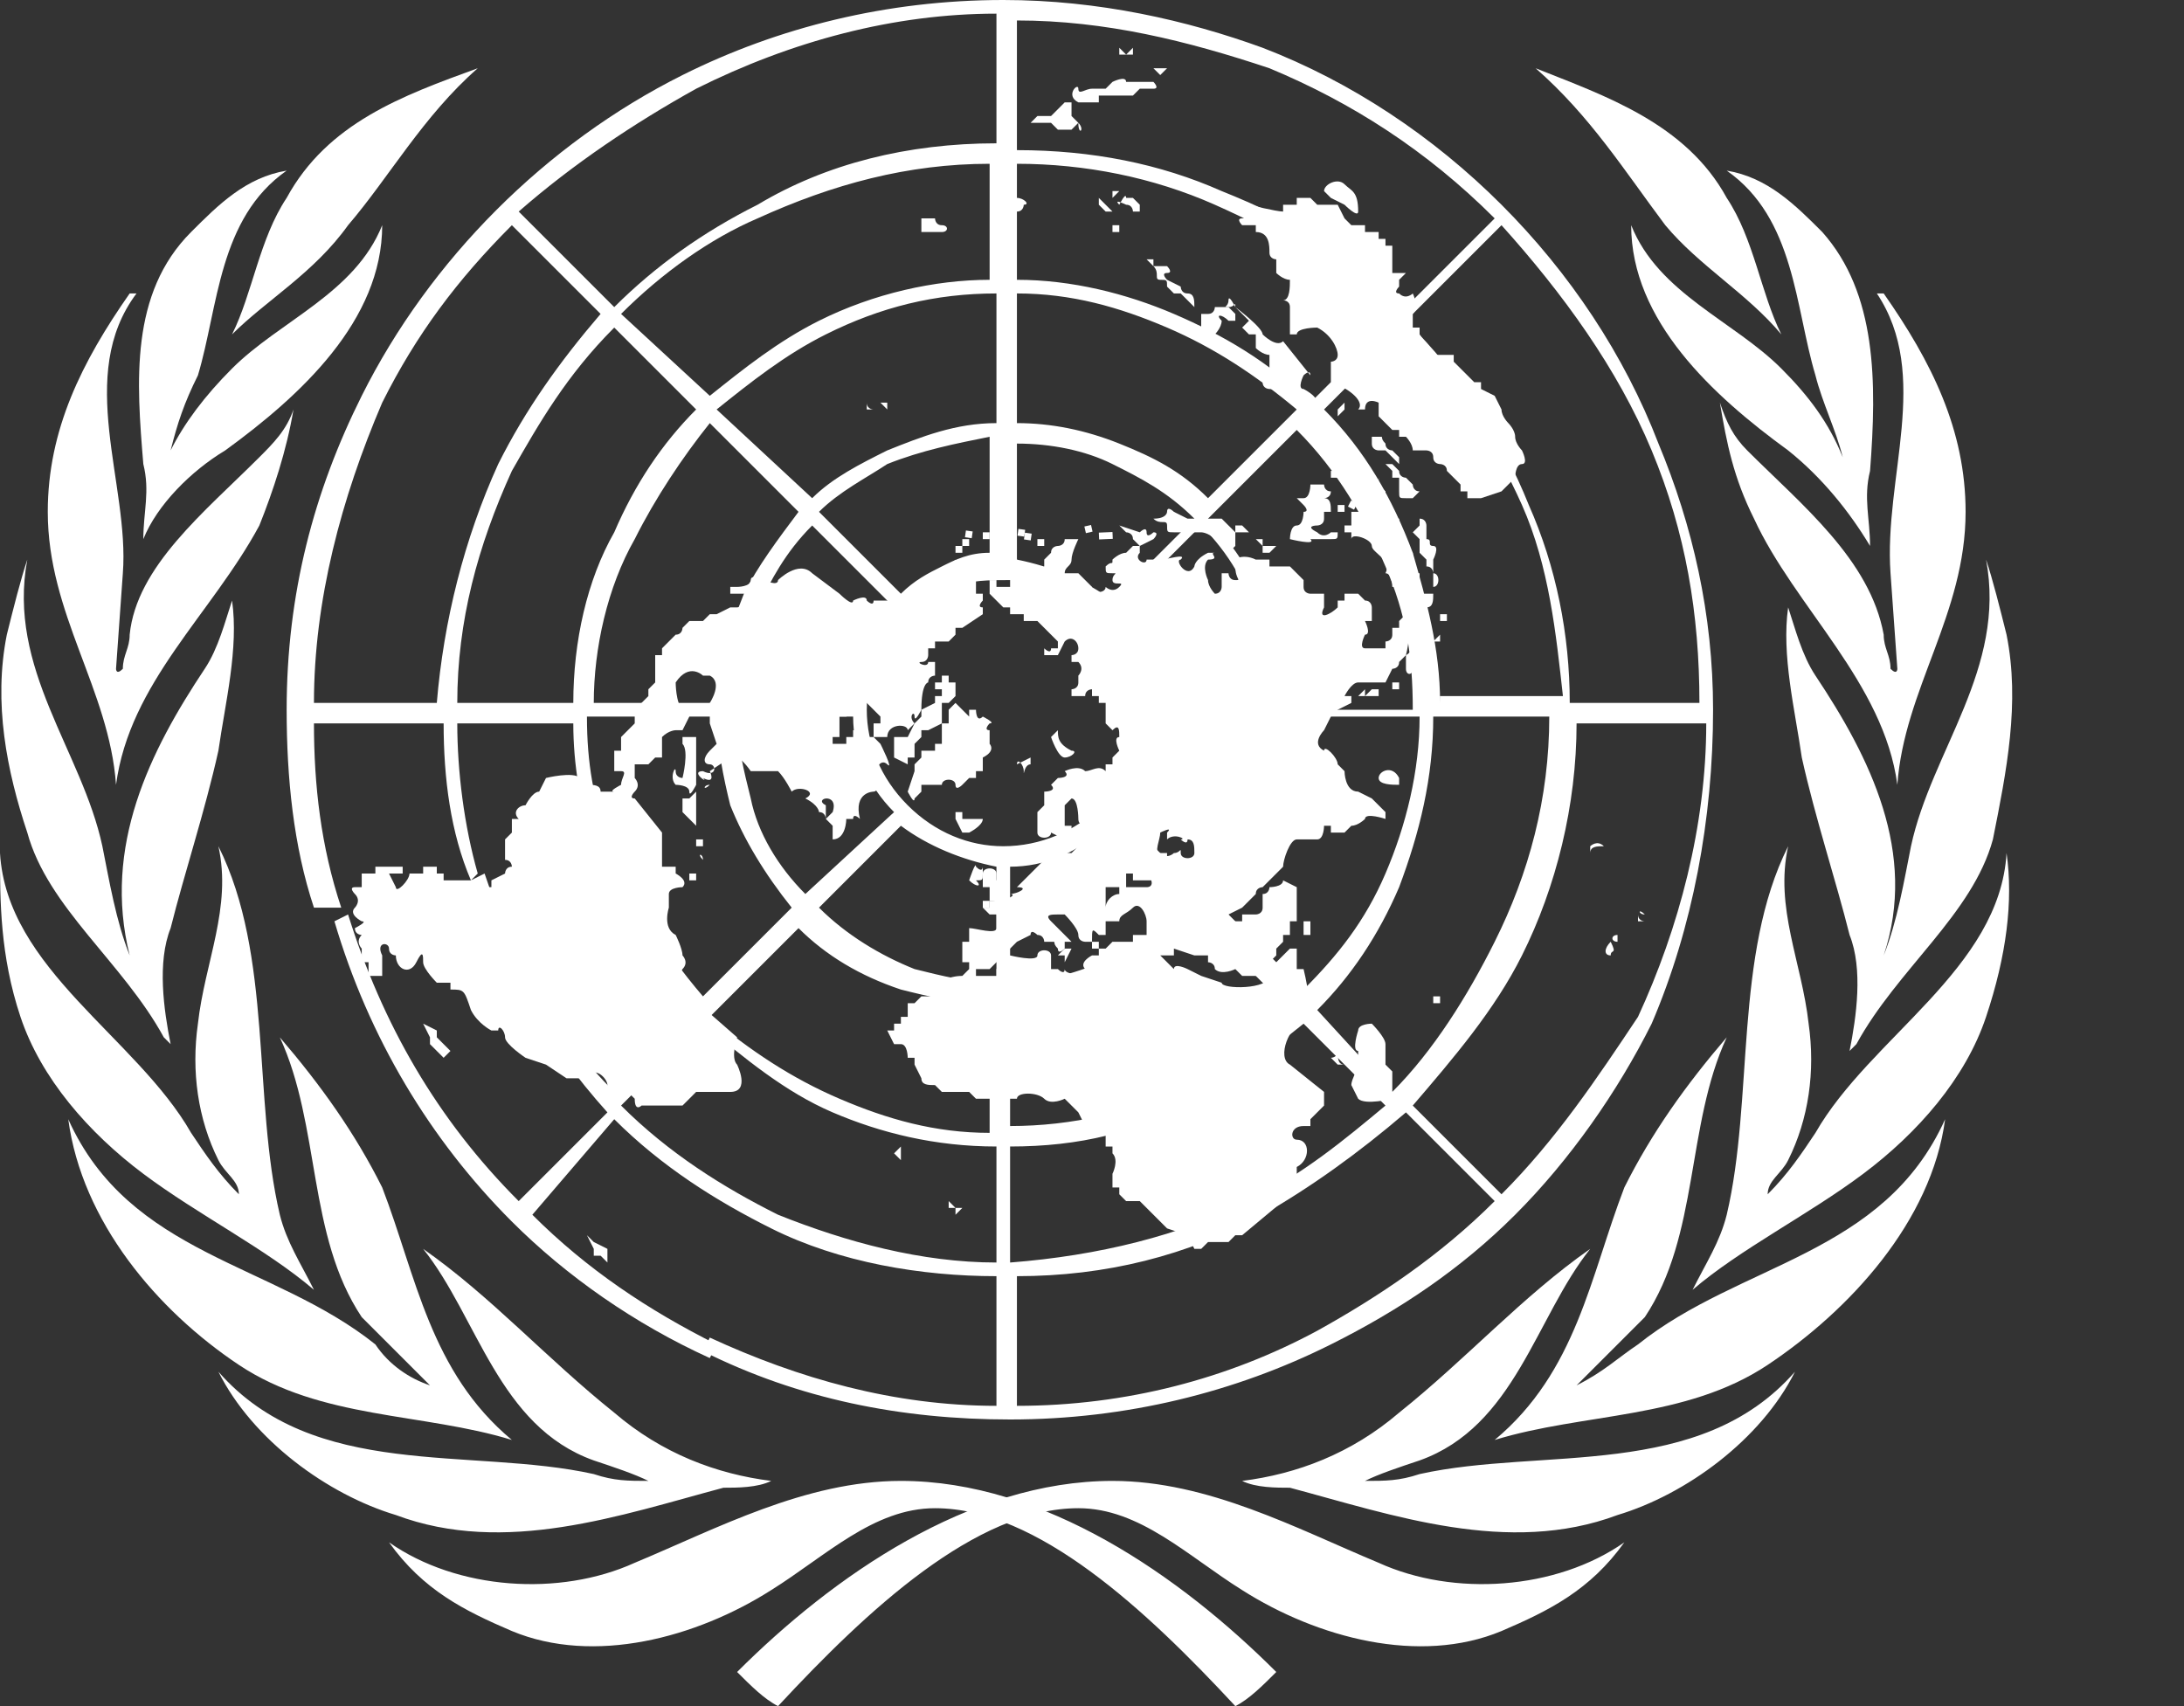 <svg version="1.1" xmlns="http://www.w3.org/2000/svg" xmlns:xlink="http://www.w3.org/1999/xlink" x="0px" y="0px"
	 viewBox="0 0 32 25" style="enable-background:new 0 0 32 25;" xml:space="preserve">
<rect x="0" y="0" width="32" height="25" fill="#333333" stroke="none"/>
<g>
	<path fill="#FFFFFF" d="M7,1C6.2,1.7,5.7,2.6,5.1,3.3C4.6,4,3.9,4.4,3.4,4.9c0.3-0.6,0.4-1.4,0.8-2C4.8,1.8,5.9,1.4,7,1 M2.8,3.4
		c0.4-0.4,0.8-0.8,1.4-0.9c-1,0.7-1,2-1.3,3C2.7,5.9,2.6,6.2,2.5,6.6l0,0C2.7,6.2,3,5.8,3.4,5.4c0.7-0.7,1.8-1.1,2.2-2.1
		c0,1.4-1.2,2.5-2.3,3.3C2.8,6.9,2.3,7.4,2.1,7.9c0-0.4,0.1-0.7,0-1.1C2,5.6,1.9,4.3,2.8,3.4 M0.7,7.5c0-1.2,0.5-2.2,1.2-3.2
		c0,0,0,0,0.1,0C1.1,5.5,1.9,7.1,1.8,8.4L1.7,9.8c0,0,0,0.1,0.1,0c0-0.2,0.1-0.3,0.1-0.5C2,8.3,3,7.5,3.8,6.7C4,6.5,4.2,6.3,4.3,6
		C4.2,6.6,4,7.2,3.8,7.7C3.1,9,1.9,10,1.7,11.5C1.6,10.1,0.7,9,0.7,7.5 M0.1,9.3c0.1-0.4,0.2-0.8,0.3-1.1c-0.3,1.6,0.8,2.8,1.1,4.2
		c0.1,0.5,0.2,1.1,0.4,1.6c0,0,0,0,0,0C1.5,12.4,2.2,11,3,9.8c0.2-0.3,0.3-0.7,0.4-1c0.1,0.7-0.1,1.5-0.2,2.2
		c-0.2,0.9-0.5,1.8-0.7,2.6c-0.2,0.5-0.1,1.2,0,1.7l-0.1-0.1c-0.6-1.1-1.7-1.9-2-3C0.1,11.3-0.1,10.3,0.1,9.3 M0,12.5
		c0.1,1.7,2,2.7,2.8,4.1c0.2,0.3,0.4,0.6,0.7,0.9c0-0.2-0.2-0.3-0.3-0.5c-0.3-0.6-0.4-1.3-0.3-2c0.1-0.9,0.5-1.7,0.3-2.6
		c0.8,1.6,0.5,3.7,0.9,5.4c0.1,0.4,0.3,0.7,0.5,1.1c-0.7-0.6-1.7-1.1-2.5-1.7c-0.8-0.6-1.5-1.4-1.8-2.3C0,14,0,13.2,0,12.5 M1,16.4
		c0.9,2,3,2.1,4.5,3.3C5.7,20,6,20.2,6.3,20.3l0,0c-0.3-0.3-0.7-0.7-1-1c-0.8-1.2-0.6-2.8-1.2-4.1c0.6,0.7,1.1,1.4,1.5,2.2
		c0.5,1.3,0.7,2.7,1.9,3.7c-1.3-0.4-2.8-0.3-4-1.1C2.3,19.2,1.2,17.9,1,16.4 M3.2,20.1c1.4,1.6,3.7,1.1,5.5,1.5
		c0.3,0.1,0.5,0.1,0.8,0.1c-0.2-0.1-0.5-0.2-0.8-0.3c-1.4-0.5-1.7-2.1-2.5-3.1c1,0.7,1.8,1.6,2.8,2.4c0.7,0.6,1.5,0.9,2.3,1
		c-0.2,0.1-0.5,0.1-0.7,0.1c-1.5,0.4-3.2,1-4.8,0.4C4.8,21.9,3.7,21.1,3.2,20.1 M18.7,24.5c-0.2,0.2-0.4,0.4-0.6,0.5
		c-1.3-1.4-2.9-2.9-4.4-2.9c-0.9,0-1.6,0.7-2.4,1.2c-1.1,0.7-2.6,1.1-3.8,0.6c-0.7-0.3-1.3-0.6-1.8-1.3c1,0.7,2.5,0.8,3.6,0.3
		c1.2-0.5,2.5-1.2,3.9-1.2C15.3,21.7,17.3,23.1,18.7,24.5"/>
	<path fill="#FFFFFF" d="M22.5,1c0.8,0.7,1.3,1.5,1.9,2.3c0.5,0.6,1.2,1,1.7,1.6c-0.3-0.6-0.4-1.4-0.8-2C24.7,1.8,23.5,1.4,22.5,1
		 M26.7,3.4c-0.4-0.4-0.8-0.8-1.4-0.9c1,0.7,1,2,1.3,3c0.1,0.4,0.3,0.8,0.4,1.2l0,0c-0.2-0.5-0.5-0.9-0.9-1.3
		c-0.7-0.7-1.8-1.1-2.2-2.1c0,1.4,1.2,2.5,2.3,3.3c0.5,0.4,0.9,0.9,1.2,1.4c0-0.4-0.1-0.7,0-1.1C27.5,5.6,27.5,4.3,26.7,3.4
		 M28.8,7.5c0-1.2-0.5-2.2-1.2-3.2c0,0,0,0-0.1,0c0.8,1.2,0.1,2.7,0.2,4.1l0.1,1.4c0,0,0,0.1-0.1,0c0-0.2-0.1-0.3-0.1-0.5
		c-0.2-1.1-1.2-1.9-2-2.7c-0.2-0.2-0.3-0.4-0.4-0.7c0.1,0.6,0.2,1.1,0.5,1.7c0.6,1.3,1.9,2.4,2.1,3.9C27.9,10.1,28.8,9,28.8,7.5
		 M29.4,9.3c-0.1-0.4-0.2-0.8-0.3-1.1c0.3,1.6-0.8,2.8-1.1,4.2c-0.1,0.5-0.2,1.1-0.4,1.6c0,0,0,0,0,0c0.5-1.5-0.2-2.9-1-4.1
		c-0.2-0.3-0.3-0.7-0.4-1c-0.1,0.7,0.1,1.5,0.2,2.2c0.2,0.9,0.5,1.8,0.7,2.6c0.2,0.5,0.1,1.2,0,1.7l0.1-0.1c0.6-1.1,1.7-1.9,2-3
		C29.4,11.3,29.6,10.3,29.4,9.3 M29.4,12.5c-0.1,1.7-2,2.7-2.8,4.1c-0.2,0.3-0.4,0.6-0.7,0.9c0-0.2,0.2-0.3,0.3-0.5
		c0.3-0.6,0.4-1.3,0.3-2c-0.1-0.9-0.5-1.7-0.3-2.6c-0.8,1.6-0.5,3.7-0.9,5.4c-0.1,0.4-0.3,0.7-0.5,1.1c0.7-0.6,1.7-1.1,2.5-1.7
		c0.8-0.6,1.5-1.4,1.8-2.3C29.4,14,29.5,13.2,29.4,12.5 M28.5,16.4c-0.9,2-3,2.1-4.5,3.3c-0.3,0.2-0.5,0.4-0.9,0.6l0,0
		c0.3-0.3,0.7-0.7,1-1c0.8-1.2,0.6-2.8,1.2-4.1c-0.6,0.7-1.1,1.4-1.5,2.2c-0.5,1.3-0.7,2.7-1.9,3.7c1.3-0.4,2.8-0.3,4-1.1
		C27.1,19.2,28.3,17.9,28.5,16.4 M26.3,20.1c-1.4,1.6-3.7,1.1-5.5,1.5c-0.3,0.1-0.5,0.1-0.8,0.1c0.2-0.1,0.5-0.2,0.8-0.3
		c1.4-0.5,1.7-2.1,2.5-3.1c-1,0.7-1.8,1.6-2.8,2.4c-0.7,0.6-1.5,0.9-2.3,1c0.2,0.1,0.5,0.1,0.7,0.1c1.5,0.4,3.2,1,4.8,0.4
		C24.7,21.9,25.8,21.1,26.3,20.1 M10.8,24.5c0.2,0.2,0.4,0.4,0.6,0.5c1.3-1.4,2.9-2.9,4.4-2.9c0.9,0,1.6,0.7,2.4,1.2
		c1.1,0.7,2.6,1.1,3.8,0.6c0.7-0.3,1.3-0.6,1.8-1.3c-1,0.7-2.5,0.8-3.6,0.3c-1.2-0.5-2.5-1.2-3.9-1.2C14.2,21.7,12.2,23.1,10.8,24.5
		"/>
	<path fill="#FFFFFF" d="M25.1,10.4c0-1.4-0.3-2.7-0.8-3.9c-0.5-1.3-1.3-2.5-2.3-3.5c-1-1-2.2-1.8-3.5-2.3l0,0C17.4,0.3,16.1,0,14.7,0
		c-1.7,0-3.3,0.4-4.7,1.1c-2,1-3.7,2.7-4.7,4.7c-0.7,1.4-1.1,2.9-1.1,4.6c0,1,0.1,2,0.4,2.9L5,13.3c-0.3-0.9-0.4-1.8-0.4-2.7h1.9
		c0,0.8,0.1,1.6,0.4,2.3L7,12.8c-0.2-0.7-0.3-1.5-0.3-2.2h1.7c0,0.6,0.1,1.2,0.3,1.8l0.2-0.1c-0.2-0.6-0.3-1.1-0.3-1.8h1.9
		c0,0.4,0.1,0.9,0.2,1.3c0.2,0.5,0.5,1,0.9,1.5l-1.3,1.3c-0.6-0.7-1.1-1.5-1.4-2.3l-0.2,0.1c0.3,0.9,0.8,1.7,1.5,2.5L9,16
		c-0.9-0.9-1.5-2-1.9-3.2l-0.2,0.1c0.4,1.2,1.1,2.4,2,3.4l-1.3,1.3c-1.2-1.2-2-2.6-2.5-4.2l-0.2,0.1c0.5,1.7,1.4,3.2,2.6,4.4
		c0.8,0.8,1.8,1.5,2.9,2l0.1-0.2c-1-0.5-1.9-1.1-2.7-1.9L9,16.4c0.7,0.7,1.5,1.2,2.3,1.6l0.1-0.2c-0.8-0.4-1.6-0.9-2.3-1.6l1.2-1.2
		c0.6,0.5,1.2,1,1.9,1.3l0.1-0.2c-0.7-0.3-1.3-0.7-1.9-1.2l1.3-1.3c0.4,0.4,0.9,0.7,1.5,0.9c0.4,0.1,0.8,0.2,1.3,0.2v1.9
		c-0.8,0-1.5-0.2-2.2-0.5l-0.1,0.2c0.7,0.3,1.5,0.5,2.4,0.5v1.7c-1.1,0-2.2-0.3-3.2-0.7L11.3,18c1,0.5,2.2,0.7,3.3,0.7v1.9
		c-1.5,0-2.9-0.4-4.2-1l-0.1,0.2c1.4,0.7,2.9,1,4.5,1c1.7,0,3.3-0.4,4.7-1.1c1-0.5,1.9-1.1,2.7-1.9c0.8-0.8,1.5-1.8,2-2.8l0,0
		C24.8,13.6,25.1,12,25.1,10.4z M24.2,6.6c0.5,1.2,0.7,2.4,0.7,3.7H23c0-1-0.2-2-0.6-2.9c-0.4-1-1-1.9-1.8-2.7L22,3.3
		C22.9,4.3,23.7,5.4,24.2,6.6z M18.3,17.6c-1,0.5-2.2,0.8-3.5,0.9v-1.7c1,0,1.9-0.2,2.7-0.7c0.6-0.3,1.1-0.7,1.6-1.1l1.2,1.2
		C19.7,16.7,19.1,17.2,18.3,17.6L18.3,17.6z M18.9,10.3c0-0.5-0.1-0.9-0.3-1.3c-0.2-0.5-0.5-1-0.9-1.4l1.3-1.3c0.6,0.6,1,1.3,1.3,2
		c0.3,0.7,0.4,1.3,0.4,2.1H18.9z M20.8,10.5c0,0.8-0.2,1.6-0.5,2.3c-0.3,0.7-0.7,1.2-1.2,1.7l-1.3-1.3c0.4-0.4,0.7-0.8,0.8-1.3
		c0.2-0.5,0.3-0.9,0.3-1.4H20.8z M18.4,9.1c0.1,0.4,0.2,0.8,0.2,1.2H17c0-0.5-0.2-1-0.6-1.4l1.2-1.2C18,8.1,18.3,8.6,18.4,9.1z
		 M18.7,10.5c0,0.5-0.1,0.9-0.3,1.3c-0.2,0.5-0.5,0.9-0.8,1.3l-1.2-1.2c0.3-0.4,0.5-0.9,0.6-1.4H18.7z M17.4,13.3
		c-0.3,0.3-0.6,0.5-1,0.7c-0.5,0.2-1,0.4-1.6,0.4v-1.7c0.5,0,1-0.2,1.4-0.6L17.4,13.3z M16.6,14.2L16.6,14.2c0.4-0.2,0.7-0.4,1-0.7
		l1.3,1.3c-0.4,0.4-0.9,0.8-1.5,1.1c-0.8,0.4-1.7,0.6-2.6,0.6v-1.9C15.5,14.6,16,14.5,16.6,14.2z M19.3,14.8
		c0.5-0.5,0.9-1.1,1.2-1.8c0.3-0.8,0.5-1.6,0.5-2.5h1.7c0,1.2-0.3,2.3-0.8,3.3c-0.4,0.8-0.9,1.6-1.5,2.2L19.3,14.8z M21.1,10.3
		c0-0.8-0.2-1.5-0.4-2.2c-0.3-0.8-0.7-1.5-1.3-2.1l1.2-1.2c0.7,0.8,1.3,1.7,1.7,2.6c0.4,0.9,0.5,1.9,0.6,2.8H21.1z M14.9,2.4
		c1,0,2,0.2,2.9,0.6l0.1-0.2c-0.9-0.4-1.9-0.6-3-0.6V0.3c1.3,0,2.5,0.3,3.7,0.7l0,0c1.2,0.5,2.3,1.2,3.3,2.2l-1.3,1.3
		c-0.8-0.8-1.7-1.3-2.7-1.7L17.8,3c0.9,0.4,1.8,0.9,2.6,1.7l-1.2,1.2c-0.6-0.6-1.3-1-2-1.3c-0.7-0.3-1.5-0.5-2.3-0.5V2.4z M14.9,4.3
		c0.8,0,1.5,0.2,2.2,0.5l0,0c0.7,0.3,1.3,0.7,1.9,1.2l-1.3,1.3c-0.4-0.4-0.8-0.6-1.3-0.8c-0.5-0.2-1-0.3-1.5-0.3V4.3z M14.9,6.5
		c0.5,0,1,0.1,1.4,0.3l0,0c0.4,0.2,0.8,0.4,1.2,0.8l-1.2,1.2c-0.4-0.3-0.9-0.5-1.4-0.6V6.5z M10.2,1.3c1.4-0.7,2.9-1.1,4.4-1.1v1.9
		c-1.3,0-2.5,0.3-3.5,0.9C10.3,3.4,9.6,3.9,9,4.5L7.6,3.1C8.4,2.4,9.3,1.8,10.2,1.3z M12,7.5c0.3-0.3,0.7-0.5,1-0.7
		c0.5-0.2,1-0.3,1.5-0.4v1.7c-0.3,0-0.5,0.1-0.7,0.2c-0.2,0.1-0.4,0.2-0.6,0.4L12,7.5z M13.1,8.9c-0.3,0.4-0.5,0.8-0.6,1.4h-1.7
		c0-0.5,0.1-1,0.3-1.4c0.2-0.4,0.4-0.8,0.8-1.2L13.1,8.9z M13,6.6c-0.4,0.2-0.8,0.4-1.1,0.7L10.5,6c0.5-0.4,1-0.8,1.6-1.1
		c0.8-0.4,1.6-0.6,2.5-0.6v1.9C14,6.2,13.5,6.4,13,6.6z M12,4.7c-0.6,0.3-1.1,0.7-1.6,1.1L9.1,4.6c0.6-0.6,1.3-1.1,2-1.4l0,0
		c1.1-0.5,2.2-0.8,3.4-0.8v1.7C13.7,4.1,12.8,4.3,12,4.7z M6.4,10.3H4.6c0-1.5,0.4-3,1-4.4l0,0c0.5-1,1.1-1.8,1.9-2.6l1.3,1.3
		C8.2,5.3,7.7,6,7.3,6.8C6.8,7.9,6.5,9.1,6.4,10.3z M8.4,10.3H6.7C6.7,9.1,7,8,7.5,6.9C7.9,6.2,8.3,5.5,9,4.8L10.2,6
		C9.7,6.5,9.3,7.1,9,7.8l0,0C8.6,8.5,8.4,9.4,8.4,10.3z M10.5,10.3H8.7c0-0.8,0.2-1.7,0.6-2.4l-0.1,0l0.1,0c0.3-0.6,0.7-1.2,1.1-1.7
		l1.3,1.3c-0.3,0.4-0.6,0.8-0.8,1.2C10.7,9.2,10.5,9.8,10.5,10.3z M11.8,13.1c-0.4-0.4-0.7-0.9-0.8-1.4c-0.1-0.4-0.2-0.8-0.2-1.2
		h1.7c0,0.5,0.2,1,0.6,1.4L11.8,13.1z M14.6,14.4c-0.4,0-0.8-0.1-1.2-0.2c-0.5-0.2-1-0.5-1.4-0.9l1.2-1.2c0.4,0.3,0.9,0.5,1.4,0.6
		V14.4z M14.7,12.4c-0.5,0-1-0.2-1.4-0.6c-0.4-0.4-0.6-0.9-0.6-1.4c0-0.5,0.2-1,0.6-1.4c0.2-0.2,0.4-0.3,0.7-0.4
		c0.2-0.1,0.5-0.1,0.8-0.1c0.5,0,1,0.2,1.4,0.6c0.4,0.4,0.6,0.9,0.6,1.4C16.7,11.5,15.8,12.4,14.7,12.4z M19.3,19.5
		c-1.3,0.7-2.8,1.1-4.4,1.1v-1.9c1.3,0,2.5-0.3,3.6-0.9c0.7-0.4,1.4-0.9,2.1-1.5l1.3,1.3C21.1,18.4,20.2,19,19.3,19.5z M22,17.5
		l-1.3-1.3c0.6-0.7,1.2-1.4,1.6-2.2c0.5-1,0.8-2.2,0.8-3.4h1.9c0,1.5-0.4,3-1,4.3C23.4,15.8,22.8,16.7,22,17.5z"/>
	<polygon fill="#FFFFFF" points="15.3,8 15.3,8.1 15.3,8.1 15.3,8 	"/>
	<rect x="15.2" y="7.9" fill="#FFFFFF" width="0.1" height="0.1"/>
	<rect x="15" y="7.8" transform="matrix(0.143 -0.99 0.99 0.143 5.136 21.639)" fill="#FFFFFF" width="0.1" height="0.1"/>
	<rect x="14.9" y="7.8" transform="matrix(0.134 -0.991 0.991 0.134 5.182 21.57)" fill="#FFFFFF" width="0.1" height="0.1"/>
	<rect x="14.4" y="7.8" fill="#FFFFFF" width="0.1" height="0.1"/>
	<rect x="14.2" y="7.8" transform="matrix(0.143 -0.99 0.99 0.143 4.386 20.815)" fill="#FFFFFF" width="0.1" height="0.1"/>
	<polygon fill="#FFFFFF" points="14.1,8 14.2,8 14.2,7.9 14.1,7.9 	"/>
	<polygon fill="#FFFFFF" points="14,8 14,8.1 14.1,8.1 14.1,8 	"/>
	<polygon fill="#FFFFFF" points="5.7,14.5 5.7,14.6 5.8,14.6 5.8,14.8 5.8,14.8 5.8,14.6 5.7,14.6 5.7,14.5 	"/>
	<polygon fill="#FFFFFF" points="6.3,15.2 6.3,15.3 6.4,15.4 6.5,15.5 6.6,15.4 6.5,15.3 6.4,15.2 6.4,15.1 6.2,15 	"/>
	<polygon fill="#FFFFFF" points="8.7,18.3 8.7,18.4 8.8,18.4 8.9,18.5 8.9,18.4 8.9,18.3 8.7,18.2 8.6,18.1 	"/>
	<g>
		<path fill="#FFFFFF" d="M14.4,8.7h-0.1l0-0.2l0.1,0V8.3H14l0-0.1l0.1,0l-0.1,0l-0.1,0.1l0,0.1l-0.1,0v0.1h-0.1v0.1l-0.3,0.2l-0.6,0
			c0,0.1-0.1,0-0.1,0c0-0.1-0.2,0-0.2,0c0,0.1-0.2-0.1-0.2-0.1l-0.4-0.3c-0.2-0.2-0.5,0.1-0.5,0.1c0,0.1-0.2,0-0.2,0s-0.2-0.1-0.2,0
			c0,0.1-0.2,0.1-0.2,0.1l0,0l-0.1,0l0,0.1l-0.1,0l0.3,0c0.1,0,0,0.2-0.1,0.2l-0.1,0L10.5,9h-0.1l-0.1,0.1l-0.2,0
			c0,0-0.1,0.1-0.1,0.1c0,0,0,0.1-0.1,0.1c0,0-0.1,0.1-0.1,0.1c0,0-0.1,0.1-0.1,0.1l0,0.1l-0.1,0V10l-0.1,0.1v0.1l-0.2,0.2l0,0.2
			l-0.2,0.2l0,0.2l-0.1,0l0,0.1l0,0.2l0.1,0c0.1,0,0,0.1,0,0.2c0,0-0.2,0.1-0.1,0.1c0.1,0-0.2,0-0.2,0c0-0.1-0.1-0.1-0.2-0.1
			c0,0-0.1-0.1-0.1-0.1c-0.1-0.1-0.5,0-0.5,0l-0.1,0.2c-0.1,0-0.2,0.2-0.2,0.2c-0.1,0-0.2,0.1-0.1,0.2c0,0-0.1,0-0.1,0v0.2l-0.1,0.1
			l0,0.3c0.1,0,0.1,0.1,0.1,0.1c-0.1,0-0.1,0.1-0.1,0.1l-0.2,0.1l0,0.1l-0.3,0L7.1,13L7,12.9H6.5l0-0.1l-0.1,0l0-0.1l-0.2,0l0,0.1
			l-0.2,0c0,0.1-0.2,0.3-0.2,0.2c0,0-0.1-0.2-0.1-0.2c0.1,0,0.2,0,0.2,0v-0.1l-0.4,0l0,0.1l-0.2,0V13l-0.1,0c-0.1,0,0,0.1,0,0.1
			c0.1,0.1,0,0.2,0,0.2c-0.1,0.1,0.1,0.2,0.1,0.2c0.1,0-0.1,0.1-0.1,0.1c0,0.1,0.1,0.1,0.1,0.1c-0.1,0.1,0,0.2,0,0.2l0,0.2l0.1,0
			v0.1l0,0.1h0.2l0-0.3c-0.1-0.2,0.1-0.2,0.1-0.1c0,0.1,0.1,0.1,0.1,0.1c0,0.2,0.2,0.3,0.3,0.1c0.1-0.2,0.1-0.1,0.1,0
			c0,0.1,0.2,0.3,0.2,0.3h0.2l0,0.1c0.2,0,0.2,0,0.3,0.3c0.1,0.2,0.3,0.3,0.3,0.3l0.1,0c0-0.1,0.1,0,0.1,0.1c0,0.1,0.3,0.3,0.3,0.3
			l0.3,0.1l0.3,0.2l0.2,0h0.1c0.1-0.2,0.3,0,0.3,0.1c0,0.1,0.2,0.2,0.2,0.1c0-0.1,0.1,0,0.2,0.1c0,0.2,0.1,0.1,0.1,0.1l0.6,0
			l0.2-0.2l0.5,0c0.3,0,0.1-0.4,0.1-0.4c-0.1-0.1,0-0.4,0-0.4l-0.8-0.7c-0.2,0,0-0.3,0-0.3c0.1-0.1,0-0.2,0-0.2
			c0-0.1-0.1-0.3-0.1-0.3c-0.2-0.1-0.1-0.4-0.1-0.4v-0.2C9.8,13,10,13,10,13c0.1-0.1-0.1-0.2-0.1-0.2l0-0.1l-0.2,0l0-0.5l-0.4-0.5
			c-0.1,0,0-0.1,0-0.1c0.1-0.1,0-0.2,0-0.2l0-0.2l0.2,0l0.1-0.1h0.1l0-0.3c0.1-0.1,0.2-0.1,0.2-0.1l0.1,0l0.1-0.2l0-0.1l-0.1,0
			c-0.1-0.1-0.1-0.4-0.1-0.4c0.2-0.3,0.4-0.1,0.4-0.1l0.1,0c0.2,0.1,0,0.4,0,0.4c0,0.1,0,0.3,0,0.3l0.1,0.3l-0.1,0.1
			c-0.1,0.1-0.1,0.2,0,0.2c0.1,0,0.1,0.2-0.1,0.1c-0.2,0,0.1,0.2,0,0.1c0.2,0.1,0.1-0.1,0.1-0.1l0.3-0.2c0.1-0.1,0.3,0.2,0.3,0.2
			c0,0,0.4,0,0.4,0c0.1,0.1,0.2,0.3,0.2,0.3c0.1-0.1,0.4,0,0.2,0.1c0.2,0.1,0.2,0.2,0.2,0.2c0.1,0,0.1,0.1,0.1,0.1c0,0,0-0.2,0-0.2
			c-0.2-0.1,0.2-0.2,0.1,0.1l-0.1,0.1l0.1,0.1l0,0.2c0.2,0,0.2-0.3,0.2-0.3l0.1,0c0-0.1,0.1,0,0.1,0c-0.1-0.4,0.2-0.4,0.2-0.4
			c0.1,0,0.1-0.3,0.1-0.3c-0.1,0,0-0.2,0.1-0.1c0.1,0.1-0.1-0.3-0.1-0.3l-0.1-0.1l-0.1,0l0-0.1h-0.2l0,0.1l-0.1,0l0,0l0,0.1h-0.2
			l0-0.1l0.1,0l0-0.1l0-0.2h0.1l0.2-0.1c0-0.2,0.1-0.1,0.1-0.1l0.1,0.1l0.1,0.1l0,0.1l-0.1,0l0,0.1l0,0.1H13c0-0.2,0.3-0.2,0.3-0.1
			l0.1-0.1c-0.1-0.1,0-0.2,0-0.1c0,0.1,0.1-0.1,0.1-0.1s0.1,0.1,0,0C13.5,10,13.6,10,13.6,10c0-0.1,0.1-0.1,0.1-0.1l0-0.2l-0.1,0
			c0,0.1-0.2,0-0.1,0c0.1,0,0.1-0.1,0.1-0.1V9.5l0.1,0l0-0.1h0.2L14,9.3l0-0.1l0.1,0L14.4,9l0-0.1c-0.1,0,0-0.1,0-0.1L14.4,8.7z"/>
		<path fill="#FFFFFF" d="M10.2,10.8l-0.2,0l0,0.1H10c0.1,0.1,0,0.5,0,0.5s-0.1,0-0.1-0.1c0-0.1-0.1,0.1,0,0.2c0,0,0.2,0,0.2,0.1
			c0,0.1,0.1-0.1,0.1-0.1V10.8z"/>
	</g>
	<polygon fill="#FFFFFF" points="10.1,11.7 10,11.7 10,11.9 10.2,12.1 10.2,12 10.2,11.9 10.2,11.9 10.2,11.7 10.2,11.7 10.2,11.6 	"/>
	<polygon fill="#FFFFFF" points="10.2,12.3 10.2,12.4 10.3,12.4 10.3,12.3 	"/>
	<polygon fill="#FFFFFF" points="10.1,12.8 10.1,12.9 10.2,12.9 10.2,12.8 	"/>
	<g>
		<path fill="#FFFFFF" d="M10.3,12.6C10.3,12.6,10.3,12.5,10.3,12.6C10.3,12.5,10.3,12.5,10.3,12.6C10.3,12.5,10.2,12.5,10.3,12.6
			C10.2,12.5,10.3,12.6,10.3,12.6"/>
		<path fill="#FFFFFF" d="M10.4,12.7C10.4,12.7,10.4,12.7,10.4,12.7C10.4,12.8,10.4,12.8,10.4,12.7C10.3,12.8,10.3,12.8,10.4,12.7
			C10.3,12.7,10.3,12.7,10.4,12.7"/>
		<path fill="#FFFFFF" d="M10.4,11.5C10.4,11.5,10.4,11.5,10.4,11.5C10.4,11.5,10.4,11.6,10.4,11.5C10.3,11.6,10.3,11.5,10.4,11.5
			C10.3,11.5,10.3,11.5,10.4,11.5"/>
	</g>
	<polygon fill="#FFFFFF" points="13.8,10.6 13.8,10.4 13.8,10.3 13.9,10.3 14,10.2 14,10 13.9,10 13.9,9.9 13.8,9.9 13.8,10 13.7,10 
		13.7,10.1 13.8,10.1 13.8,10.1 13.8,10.2 13.7,10.2 13.7,10.3 13.5,10.4 13.5,10.5 13.4,10.6 13.3,10.8 13.1,10.8 13.1,11 
		13.1,11.1 13.3,11.2 13.3,11.1 13.4,11.1 13.4,11 13.4,10.9 13.5,10.8 13.5,10.7 13.6,10.7 13.8,10.6 	"/>
	<g>
		<path fill="#FFFFFF" d="M14.2,10.7v-0.1l0-0.1L14,10.3l-0.1,0.1l0,0.1v0.1l-0.1,0l0,0.3l-0.1,0l0,0.1l-0.1,0l-0.1,0l0,0.1l-0.1,0.1
			l0,0.1l-0.1,0.3c0,0,0.1,0.2,0.1,0.1c0.1-0.1,0.1-0.1,0.1-0.1l0-0.1l0.3,0c0-0.1,0.2-0.1,0.2,0c0,0.1,0.1,0,0.1,0l0.1-0.1h0.1
			l0-0.1l0.1,0v-0.2c0.2-0.1,0.1-0.2,0.1-0.2l0-0.1l0-0.1c-0.1,0,0-0.1,0-0.1c0.1,0-0.1-0.1-0.1-0.1c-0.1,0.1-0.1-0.1-0.1-0.1H14.2z
			"/>
		<path fill="#FFFFFF" d="M14.4,12c0,0.1-0.2,0.2-0.2,0.2l-0.1,0L14,12l0-0.1l0.1,0l0,0.1L14.4,12z"/>
		<path fill="#FFFFFF" d="M15,11.3c0,0.1,0-0.1,0.1-0.1c0,0,0-0.1,0-0.1l-0.2,0.1C14.9,11.1,15,11.2,15,11.3"/>
		<path fill="#FFFFFF" d="M15.5,10.7c0,0.1,0,0.2,0.2,0.3c0.1,0,0,0.1-0.1,0.1c-0.1,0-0.2-0.3-0.2-0.3L15.5,10.7
			C15.5,10.7,15.5,10.7,15.5,10.7"/>
	</g>
	<polygon fill="#FFFFFF" points="15.5,14 15.6,14 15.6,14.1 15.7,13.9 15.6,13.9 	"/>
	<rect x="16.8" y="13.6" transform="matrix(0.851 -0.526 0.526 0.851 -4.636 10.865)" fill="#FFFFFF" width="0.1" height="0.1"/>
	<g>
		<path fill="#FFFFFF" d="M19.8,15.9L19.8,15.9l0.1,0.2c0.1,0.1,0.5,0,0.5,0c0,0,0-0.4,0-0.4l-0.1-0.1l0-0.3c0-0.1-0.2-0.3-0.2-0.3
			c0,0-0.2,0-0.2,0.1c0,0-0.1,0.3,0,0.3c0,0.1,0,0.1,0,0.1C19.9,15.7,19.8,15.8,19.8,15.9"/>
		<path fill="#FFFFFF" d="M19.6,15.4c0,0.1-0.1,0.1-0.1,0.1c0,0,0.1,0.1,0.1,0.1c0,0,0.1,0,0.1,0C19.6,15.6,19.6,15.5,19.6,15.4
			C19.7,15.4,19.6,15.4,19.6,15.4"/>
	</g>
	<rect x="19.1" y="13.5" fill="#FFFFFF" width="0.1" height="0.2"/>
	<g>
		<path fill="#FFFFFF" d="M20.2,11.4c0-0.1,0.2-0.2,0.3,0c0,0.1,0,0.1,0,0.1C20.4,11.5,20.2,11.5,20.2,11.4"/>
	</g>
	<polygon fill="#FFFFFF" points="20.4,10.1 20.5,10.1 20.5,10 20.4,10 	"/>
	<polygon fill="#FFFFFF" points="20.1,10.1 20,10.2 20,10.1 19.9,10.2 20,10.2 20,10.2 20.1,10.2 20.1,10.2 20.1,10.2 20.2,10.2 
		20.2,10.1 20.1,10.1 	"/>
	<g>
		<path fill="#FFFFFF" d="M20.5,7.6h-0.2c0,0,0.1,0-0.1-0.1c-0.1-0.1-0.2,0-0.2,0l-0.2,0v0.2l-0.1,0l0,0.1l0.1,0c0,0,0,0.1,0,0.1
			c0-0.1,0.3,0,0.3,0.1c0,0.1,0.3,0.2,0.2,0.4c0.1,0,0.1,0.2,0.1,0.2l0.2,0l0.1-0.1l0.1,0V8.4l-0.1,0l0-0.3L20.6,8l0-0.1l-0.1,0
			l0-0.1L20.5,7.6z"/>
		<path fill="#FFFFFF" d="M21,8.7L21,8.7l-0.3,0l-0.1,0.2c0,0,0.1,0,0.1,0.1c0,0.1,0.1,0.5-0.1,0.6c-0.1,0.1,0,0,0,0l0,0.2
			c0,0.1,0.1,0.1,0.1,0c0-0.1,0.1-0.1,0.1-0.1c0-0.1,0.1-0.1,0.1-0.2c0-0.1,0.1-0.2,0-0.2c0,0,0-0.2,0-0.2s0-0.1,0-0.2
			C21,8.9,21,8.8,21,8.7L21,8.7z"/>
	</g>
	<polygon fill="#FFFFFF" points="21.1,9.1 21.2,9.1 21.2,9 21.1,9 	"/>
	<polygon fill="#FFFFFF" points="21,9.4 21.1,9.4 21.1,9.3 21.1,9.3 	"/>
	<g>
		<path fill="#FFFFFF" d="M21,8.6L21,8.6c0-0.1,0-0.2,0-0.2c0,0,0-0.1-0.1-0.1c0,0,0-0.1,0-0.1c0,0-0.1-0.1-0.1-0.1s0-0.2,0-0.2
			c0,0-0.1-0.1-0.1-0.1c0,0,0.1-0.1,0.1-0.1c0,0,0-0.2,0-0.1c0.1,0,0.1,0.1,0.1,0.1c0,0,0,0.2,0,0.2C21,7.9,20.9,8,21,8
			c0.1,0,0,0.2,0,0.2s0,0.1,0,0.2C21.1,8.4,21.1,8.6,21,8.6L21,8.6z"/>
		<path fill="#FFFFFF" d="M20.3,6.8c0,0,0.1,0.1,0.1,0.1c0,0,0,0.1,0,0.1c0.1,0,0.1,0,0.1,0c0,0.1,0,0.1,0,0.2s0,0.1,0.1,0.1
			c0.1,0,0.1,0,0.1,0c0,0,0.1-0.1,0.1-0.1c-0.1,0-0.1-0.1-0.1-0.1S20.6,7,20.6,7c0,0-0.1,0-0.1-0.1c0,0-0.1-0.1-0.1-0.1L20.3,6.8z"
			/>
		<path fill="#FFFFFF" d="M20.4,6.7c0,0-0.1-0.1-0.1-0.1c0,0-0.1,0-0.1,0c0,0-0.1,0-0.1-0.1c0-0.1,0-0.1,0-0.1c0,0,0,0,0.1,0
			c0.1,0,0,0,0.1,0.1c0,0.1,0.1,0.1,0.1,0.1c0,0,0.1,0.1,0.1,0.1c0,0,0,0.1,0,0.1L20.4,6.7z"/>
		<path fill="#FFFFFF" d="M19.2,7.9c0.1,0.1-0.3,0-0.3,0c0,0,0-0.2,0.1-0.2c0.1,0,0.1-0.2,0.1-0.2s-0.1,0,0,0c0.1,0,0-0.1,0-0.1
			c0,0-0.1-0.1-0.1-0.1h0.1c0.1,0,0.1-0.2,0.1-0.2c0.1,0,0.2,0,0.2,0s0,0.1,0.1,0.1c0,0.1-0.1,0.1-0.1,0.1c0.1,0,0.1,0.1,0.1,0.2
			c0,0-0.1,0-0.1,0c0,0,0,0.1,0,0.1c0,0.1-0.1,0.1-0.1,0.1s-0.2,0,0,0.1c0.1,0.1,0.2,0,0.2,0s0.1,0,0.1,0c0,0.1,0,0.1-0.1,0.1
			c-0.1,0-0.3,0-0.3,0S19.2,7.9,19.2,7.9"/>
		<path fill="#FFFFFF" d="M18.5,8c0.1,0,0.2,0,0.2,0c0,0-0.1,0.1-0.1,0.1l-0.1,0C18.5,8.1,18.5,8.1,18.5,8"/>
		<path fill="#FFFFFF" d="M19.9,7.1c0.1,0,0.3,0,0.3-0.1C20.1,7,20.2,7,20.2,7l0,0.1l0.1,0.1l0,0.1c0,0,0,0-0.1,0c-0.1,0,0,0.1,0,0.1
			l-0.3,0l0-0.1L19.9,7.1z"/>
		<path fill="#FFFFFF" d="M19.5,6.6c0.1,0,0,0.2,0.1,0.2c0.2,0,0,0.1,0.1,0.1c0.1,0,0.1-0.1,0.1-0.2c0-0.1,0-0.1-0.1-0.1
			c-0.1,0-0.1,0-0.1-0.1c0-0.1-0.1-0.1-0.1-0.1l0-0.1l-0.1,0.1l-0.1,0.2C19.3,6.6,19.4,6.6,19.5,6.6"/>
	</g>
	<rect x="19.8" y="7.4" transform="matrix(0.452 -0.892 0.892 0.452 4.2 21.74)" fill="#FFFFFF" width="0.1" height="0.1"/>
	<rect x="19.6" y="7.4" fill="#FFFFFF" width="0.1" height="0.1"/>
	<polygon fill="#FFFFFF" points="19.6,6 19.6,6.1 19.7,6 19.7,5.9 	"/>
	<rect x="19.5" y="6.9" fill="#FFFFFF" width="0.1" height="0.1"/>
	<polygon fill="#FFFFFF" points="19.3,6.9 19.3,6.9 19.5,6.9 19.4,6.9 	"/>
	<polygon fill="#FFFFFF" points="18.4,7.9 18.5,8 18.5,7.9 18.5,7.9 	"/>
	<polygon fill="#FFFFFF" points="18.1,7.7 18.1,7.8 18.3,7.8 18.2,7.7 	"/>
	
		<rect x="16.1" y="7.8" transform="matrix(0.999 -4.388792e-02 4.388792e-02 0.999 -0.326 0.719)" fill="#FFFFFF" width="0.2" height="0.1"/>
	<rect x="15.9" y="7.7" transform="matrix(0.975 -0.224 0.224 0.975 -1.339 3.769)" fill="#FFFFFF" width="0.1" height="0.1"/>
	<polygon fill="#FFFFFF" points="15.9,7.9 15.9,7.9 15.9,7.9 15.9,7.8 	"/>
	<g>
		<path fill="#FFFFFF" d="M16.4,7.7L16.4,7.7l0.1,0.1c0,0,0.1,0,0.1,0.1c0,0,0.1,0.1,0.1,0.1c0,0,0.2-0.1,0.2-0.1s0.1-0.1,0-0.1
			c0,0-0.1,0.1-0.1,0c0-0.1-0.1,0-0.1,0L16.4,7.7z"/>
		<path fill="#FFFFFF" d="M16.9,7.6C16.9,7.6,16.9,7.7,16.9,7.6c0.1,0.1,0.2,0,0.2,0.1c0,0.1,0,0.1,0.1,0.1c0.1,0,0.1,0,0.2,0
			c0.1,0,0.2,0,0.2,0s0.1,0,0.2,0.1C18,8.1,18,8.1,18.1,8c0-0.1,0-0.2,0-0.2c0,0-0.2-0.2-0.2-0.2c-0.1,0-0.1,0-0.2,0
			c-0.1,0-0.3,0-0.3,0c0,0-0.2-0.1-0.2-0.1s-0.1-0.1-0.1,0C17.1,7.5,17.1,7.6,16.9,7.6C17,7.5,16.9,7.6,16.9,7.6"/>
		<path fill="#FFFFFF" d="M19.4,6.2L19.4,6c-0.1,0-0.1-0.1-0.1-0.1c0-0.1-0.2-0.2-0.2-0.2c-0.1,0,0-0.2,0-0.2s0.1-0.1,0.1,0
			c0,0-0.4-0.5-0.4-0.5c-0.1,0.1-0.3-0.1-0.3-0.1c0-0.1-0.4-0.4-0.4-0.4S18,4.3,18,4.4c0,0.1-0.1,0.1,0,0.1c0.1,0,0.1-0.1,0.1,0
			c0.1,0.1,0.2,0.2,0.2,0.2c-0.1,0.1-0.1,0.1-0.1,0.1l0.1,0.1h0.1l0,0.2c0,0,0.1,0.1,0.2,0.1c0,0.1,0,0.1,0,0.2c0,0-0.1,0.1-0.1,0.2
			c0,0.1,0.1,0.1,0.1,0.1l0.1,0l0.1,0v0.1c0.1,0,0.2,0.1,0.2,0.2c0,0.1,0,0,0.1,0.1c0.1,0.1,0.1,0.1,0.1,0.1
			C19.3,6.4,19.3,6.3,19.4,6.2"/>
		<path fill="#FFFFFF" d="M17.6,4.8c0,0,0-0.2,0-0.2c0.1,0,0,0,0.1,0c0.1,0,0.1-0.1,0.1-0.1H18l0.1,0.1l0,0.1l-0.1,0
			c-0.1-0.1-0.2-0.1-0.1,0c0,0.1-0.1,0.2-0.1,0.2c0,0-0.2,0-0.2-0.1C17.6,4.9,17.6,4.8,17.6,4.8"/>
		<path fill="#FFFFFF" d="M17.5,4.5L17.5,4.5c0-0.1,0-0.2-0.1-0.2c-0.1,0-0.1-0.1-0.1-0.1c0,0-0.2-0.1-0.2-0.1S17,4,17.1,4
			c0.1,0,0-0.1,0-0.1s-0.1,0-0.2,0c0,0,0-0.1,0-0.1s-0.1,0-0.1,0c0,0,0,0,0.1,0.1s0,0.2,0.1,0.2c0.1,0,0.1,0,0.1,0.1
			c0,0,0.1,0.1,0.1,0.1l0.1,0L17.5,4.5z"/>
	</g>
	<polygon fill="#FFFFFF" points="16.3,3.4 16.4,3.4 16.4,3.3 16.3,3.3 	"/>
	<g>
		<path fill="#FFFFFF" d="M16.4,3C16.3,2.9,16.5,3,16.5,3c0.1,0,0.1,0.1,0.1,0.1c0,0,0.1,0,0.1,0l0-0.1L16.7,3l-0.1-0.1
			c0,0-0.1,0-0.1,0C16.5,2.8,16.4,3,16.4,3"/>
		<path fill="#FFFFFF" d="M18.3,3c0,0.1,0,0.2-0.1,0.2c-0.1,0,0,0.1,0,0.1s0.1,0,0.2,0c0,0,0,0.1,0,0.1c0.2,0,0.2,0.2,0.2,0.3
			c0,0.1,0.1,0.1,0.1,0.1s0,0.2,0,0.2c0,0,0.1,0.1,0.2,0.1c0,0.1,0,0.3-0.1,0.3c0,0,0.1,0,0.1,0.1c0,0.1,0,0,0,0.1
			c0,0.1,0,0.3,0,0.3l0.1,0c0-0.1,0.3-0.1,0.3-0.1c0.2,0.1,0.3,0.3,0.3,0.4c0,0.1-0.1,0.1-0.1,0.1l0,0.3C19.8,5.7,20,5.9,19.9,6
			c0,0,0.1,0,0.1,0c0-0.2,0.2-0.1,0.2-0.1c0,0.1,0,0.2,0,0.2l0.1,0.1l0.1,0.1l0.1,0l0,0.1l0.1,0c0,0,0.1,0.1,0.1,0.2
			c0,0,0.2,0,0.2,0c0,0,0.1,0,0.1,0.1c0,0.1,0.1,0.1,0.1,0.1s0.1,0,0.1,0.1c0,0,0.1,0.1,0.1,0.1l0.1,0.1l0,0.1l0.1,0l0,0.1l0.2,0
			L22,7.2c0.1-0.1,0.2-0.2,0.2-0.2c0,0,0-0.2,0.1-0.2c0.1,0,0-0.2,0-0.2s-0.1-0.1-0.1-0.2c0-0.1-0.1-0.2-0.1-0.2
			c0,0-0.1-0.1-0.1-0.2c0,0-0.1-0.2-0.1-0.2l-0.2-0.1l0-0.1l-0.1,0l-0.3-0.3l0-0.1l-0.1,0V5.2l-0.1,0l-0.1,0l-0.2-0.3l0-0.1h-0.1
			l0-0.2c0.1-0.1,0-0.3,0-0.3s-0.1,0.1-0.2,0c-0.1,0,0-0.1,0-0.1V4.1L20.6,4c0,0-0.2,0-0.2,0c0,0,0-0.2,0-0.2l0-0.2l-0.1,0l0-0.1
			l-0.1,0V3.4l-0.1,0l-0.1,0l0-0.1l-0.2,0l-0.1-0.1L19.6,3l-0.3,0l-0.1-0.1l-0.1,0l-0.1,0l0,0.1l-0.2,0l0,0.1
			C18.7,3.1,18.3,3,18.3,3"/>
		<path fill="#FFFFFF" d="M19.4,2.8c0-0.1,0.2-0.2,0.3-0.1c0.1,0.1,0.2,0.1,0.2,0.4c0,0.1-0.2-0.1-0.2-0.1l-0.2-0.1
			C19.5,2.9,19.4,2.8,19.4,2.8"/>
	</g>
	<polygon fill="#FFFFFF" points="16.3,2.9 16.3,2.9 16.4,2.8 16.3,2.8 	"/>
	<g>
		<path fill="#FFFFFF" d="M15.8,1.8l-0.1-0.1V1.6l0,0l0-0.1l-0.1,0l-0.1,0.1l-0.1,0.1l-0.2,0l-0.1,0.1l0.3,0l0.1,0.1l0.2,0L15.8,1.8
			C15.8,2,15.9,1.9,15.8,1.8"/>
		<path fill="#FFFFFF" d="M15.8,1.3c0-0.1-0.2,0.1,0,0.2c0.1,0,0.3,0,0.3,0l0-0.1l0.5,0c0,0,0.1-0.1,0.1-0.1s0.1,0,0.2,0
			c0.1,0,0-0.1,0-0.1c-0.1,0-0.2,0-0.2,0h-0.2c0-0.1-0.2,0-0.2,0c0,0-0.1,0.1-0.1,0.1l-0.2,0C15.9,1.3,15.8,1.4,15.8,1.3"/>
		<path fill="#FFFFFF" d="M14.7,3.1c0.2,0.1,0.2,0,0.2,0C15,3.1,15,3,15,3c0.1,0,0-0.1-0.1-0.1c-0.1,0-0.1,0-0.1-0.1
			c0-0.1-0.1-0.2-0.1-0.1s-0.1,0.1-0.1,0.2C14.7,3,14.7,3.1,14.7,3.1"/>
		<path fill="#FFFFFF" d="M13.5,3.2c0,0,0.2,0,0.2,0c0,0,0,0.1,0.1,0.1c0.1,0,0.1,0.1,0,0.1c0,0-0.1,0-0.1,0c0,0-0.2,0-0.2,0
			S13.5,3.3,13.5,3.2"/>
	</g>
	<polygon fill="#FFFFFF" points="17,1 17,1 16.9,1 17,1.1 17,1.1 17,1.1 17.1,1 17.1,1 	"/>
	<polygon fill="#FFFFFF" points="16.5,0.8 16.4,0.7 16.4,0.8 16.5,0.8 16.5,0.8 16.5,0.8 16.6,0.8 16.6,0.7 	"/>
	<polygon fill="#FFFFFF" points="16.1,3 16.1,3 16.2,3.1 16.3,3.1 16.2,3 16.2,3 16.2,3 16.1,2.9 	"/>
	<g>
		<path fill="#FFFFFF" d="M12.7,5.9l0,0.1h0.2C12.9,6,12.8,6,12.8,6S12.7,6,12.7,5.9"/>
	</g>
	<polygon fill="#FFFFFF" points="12.9,5.9 13,6 13,5.9 12.9,5.9 	"/>
	<polygon fill="#FFFFFF" points="11,3.9 11.1,4 11.1,4 11,3.9 	"/>
	<polygon fill="#FFFFFF" points="13.9,17.7 14,17.7 14,17.7 14,17.8 14.1,17.7 14.1,17.7 14,17.7 13.9,17.6 	"/>
	<polygon fill="#FFFFFF" points="13.1,16.9 13.1,16.9 13.1,16.9 13.2,17 13.2,16.9 13.2,16.9 13.2,16.9 13.2,16.8 	"/>
	<g>
		<path fill="#FFFFFF" d="M21,14.9C21,14.8,21,14.8,21,14.9l-0.1,0C20.9,14.9,20.9,14.9,21,14.9L21,14.9C21,14.9,21,14.9,21,14.9l0,0.1
			C21,14.9,21,14.9,21,14.9L21,14.9z"/>
	</g>
	<polygon fill="#FFFFFF" points="21,14.7 21.1,14.7 21.1,14.6 21,14.6 	"/>
	<g>
		<path fill="#FFFFFF" d="M23.6,13.8C23.6,13.8,23.7,13.8,23.6,13.8c0.1,0.2,0,0.1,0,0.2C23.5,14,23.5,13.9,23.6,13.8"/>
		<path fill="#FFFFFF" d="M24.1,13.4C24.1,13.4,24.1,13.4,24.1,13.4C24.1,13.4,24.1,13.3,24.1,13.4L24.1,13.4
			C24,13.3,24,13.4,24.1,13.4C24,13.4,24,13.4,24.1,13.4C24.1,13.4,24.1,13.4,24.1,13.4L24.1,13.4C24.1,13.4,24.1,13.4,24.1,13.4"/>
		<path fill="#FFFFFF" d="M24,13.4c0,0.1,0,0.1,0,0.1l0.1,0C24.1,13.5,24,13.5,24,13.4L24,13.4z"/>
		<path fill="#FFFFFF" d="M23.7,13.7L23.7,13.7c-0.1,0-0.1,0.1,0,0.1L23.7,13.7L23.7,13.7C23.7,13.7,23.7,13.7,23.7,13.7"/>
		<path fill="#FFFFFF" d="M23.5,12.4C23.5,12.4,23.4,12.4,23.5,12.4c-0.1-0.1-0.2,0-0.2,0l0,0.1C23.3,12.4,23.4,12.4,23.5,12.4
			C23.4,12.4,23.4,12.4,23.5,12.4L23.5,12.4z"/>
		<path fill="#FFFFFF" d="M20.6,9c0,0-0.1,0.1-0.1,0.1l0,0.1l-0.1,0c0,0,0,0,0,0.1c0,0.1-0.1,0.1-0.1,0.1l0,0.1c0,0-0.3,0-0.3,0
			c-0.1,0,0-0.2,0-0.2c0.1,0,0-0.2,0-0.2l0.1,0c0,0,0-0.2,0-0.2c0,0,0-0.1-0.1-0.1c0,0-0.1-0.1-0.1-0.1c0,0-0.2,0-0.2,0l0,0.1
			l-0.1,0c0,0,0,0.1,0,0.1c-0.1,0.1-0.3,0.2-0.2,0l0-0.1V8.7l-0.2,0c0,0-0.1,0-0.1-0.1c0,0,0-0.1,0-0.1l-0.2-0.2l-0.3,0l0-0.1
			l-0.2,0c-0.2-0.1-0.4,0-0.3,0.1c0,0.2,0.1,0.2,0,0.2c-0.1,0-0.1-0.1-0.1-0.1s-0.1,0-0.1,0c0,0,0,0.1,0,0.2c0,0,0,0.1-0.1,0.1
			c0,0-0.1-0.1-0.1-0.2c0,0-0.1-0.2,0-0.3c0.2,0,0-0.1,0.1-0.1l0.1,0h0.1l0.1,0l-0.1,0l-0.1,0l-0.2,0c-0.2,0.1-0.2,0.2-0.2,0.2
			c-0.1,0.2-0.3-0.1-0.2-0.1c0.1-0.1-0.2,0-0.3,0c-0.1,0-0.2,0-0.2,0c0,0.1-0.2,0-0.1-0.1c0-0.1,0-0.1,0-0.1l-0.1,0l-0.1,0.1
			c-0.1,0-0.2,0.1-0.2,0.1c0,0.1,0,0-0.1,0.1c0,0.1,0,0.1,0.1,0.1c0.1,0,0,0,0,0.1c0,0.1,0.2,0,0.1,0.1c-0.1,0.1-0.2,0-0.2,0
			c0,0.1-0.2,0.1-0.2,0c0,0-0.2-0.2-0.2-0.2l-0.2,0c0-0.1,0.1-0.1,0.1-0.2c0-0.1,0.1-0.3,0.1-0.3s-0.2,0-0.2,0
			c0,0.1-0.1,0.1-0.1,0.1s-0.1,0-0.1,0.1c0,0-0.1,0.1-0.1,0.1s0,0.1,0,0.1c-0.1,0.1-0.3,0-0.3,0l-0.1-0.1l-0.1-0.1l-0.1,0.1l0,0
			h-0.2l0,0.1l0.3,0l0,0.3l-0.1,0h-0.1l0-0.1l-0.1,0v0.2l0.1,0.1l0.1,0.1l0.1,0l0,0.1L15,9l0,0.1l0.2,0l0.3,0.3l0,0.1l-0.1,0
			c0,0.1-0.1,0-0.1,0v0.1l0.1,0l0.1,0l0.1-0.2c0.1-0.1,0.2,0,0.2,0.1c0,0.1-0.1,0.1-0.1,0.1v0.1l0.1,0c0.1,0.1,0,0.2,0,0.2l0,0.1
			c0,0.1-0.1,0.1-0.1,0.1l0,0.1l-0.1,0l0.3,0c0-0.1,0.1-0.1,0.1-0.1c0,0,0,0.1,0,0.1l0.1,0l0,0.1l0.1,0v0.3l0.1,0.1
			c0.1-0.1,0.1,0,0.1,0.1c-0.1,0,0,0.2,0,0.2l-0.1,0.1v0.1l-0.1,0v0.1c-0.1-0.1-0.2,0-0.3,0c-0.1-0.1-0.3,0-0.3,0
			c0.1,0.1-0.1,0.1-0.1,0.1l-0.1,0.1c0.1,0.1-0.1,0.1-0.1,0.1v0.2l-0.1,0.1l0,0.3c0,0.1,0.2,0.1,0.2,0c0,0,0.2,0.1,0.2,0.1h0.1
			l0-0.2l-0.1,0v-0.3l0.1-0.1c0.1,0,0.1,0.3,0.1,0.3c0,0.1,0.1,0.1,0.1,0.1c0.1,0,0,0.1-0.1,0.1c-0.1,0,0,0.1,0,0.1l0.1,0l-0.1,0.1
			l-0.1,0.1l-0.1,0l-0.1,0l0-0.1l-0.1,0l0,0.1L15,12.9L14.9,13c0.2,0,0,0.1-0.1,0.1c0.1,0,0,0.1-0.3,0.1v0.1l-0.1,0l0.1,0.1l0.1,0
			l0,0.2c0,0.1-0.3,0-0.4,0l0,0.2l-0.1,0l0,0.1l0,0.2l0.1,0v0.1l0.3,0l0.4-0.4l0.2-0.1c0-0.1,0.1,0,0.1,0c0.1,0,0.1,0.1,0.1,0.1
			l0.1,0c0.1,0,0,0,0.1,0.1c0,0.1,0.1,0,0.1,0l0-0.1l0.1,0l-0.1-0.1l-0.1-0.1l-0.1-0.1c-0.1-0.1,0-0.1,0.1-0.1h0.1
			c0,0,0.2,0.2,0.2,0.3c0,0.1,0.1,0.1,0.1,0.1l0.1,0l0,0.1h0.1l0,0.1h0.2l0-0.1l-0.2,0l0-0.1l-0.1,0c0-0.2,0-0.2,0.1-0.1l0.1,0
			l0-0.2l0.1,0l0-0.2l-0.1,0V13l0.3,0c0-0.1,0-0.2,0-0.2h0.1l0,0.1l0.3,0l0.2-0.3c0,0,0,0,0-0.1c0,0-0.1,0-0.1,0c-0.1,0,0-0.2,0-0.3
			c0,0,0.2-0.1,0.1,0c0,0.1,0,0.1,0,0.1c0.1-0.1,0.3,0,0.2,0c0,0,0.1,0.1,0.1,0c0.1,0,0.1,0.1,0.1,0.2c0,0.1-0.2,0.1-0.2,0
			c0-0.1,0,0-0.1,0c0,0-0.1,0.1-0.2,0c0,0,0,0,0,0l-0.2,0.3l0,0c0.1,0.1,0.1,0.2,0,0.2c0,0-0.1,0-0.1,0l0,0l-0.3,0l0,0.1
			c-0.1,0-0.2,0.1-0.2,0.2c0,0.1,0,0.1,0,0.1l0.1,0.1l0.1,0c0-0.1,0.1-0.1,0.2-0.2c0.1-0.1,0.2,0.1,0.2,0.2c0,0.1,0,0.1,0,0.1l0,0.1
			l-0.1,0l-0.1,0l0,0.1h-0.3l-0.1,0.1l-0.1,0l0,0.1l-0.1,0c0,0-0.2,0.1-0.1,0.2c0.1,0.1-0.3,0.1-0.3,0c0,0.1-0.1,0-0.1,0l-0.1,0
			l0-0.2c0-0.1-0.2-0.1-0.2,0c0,0.1-0.4,0-0.4,0l-0.1,0.1l-0.1,0.1l0,0.1l-0.2,0l-0.1,0l0-0.1h-0.1l-0.1,0.1c-0.2,0-0.4,0.1-0.4,0.2
			c0,0.1-0.1,0.1-0.1,0.1l-0.1,0l-0.1,0.1l-0.1,0l0,0.2l-0.1,0v0.1l-0.1,0v0.1l-0.1,0l0.1,0.2l0.1,0c0.1,0,0.1,0.2,0.1,0.2l0.1,0
			l0,0.1l0.1,0.2c0,0.1,0.1,0.1,0.2,0.1c0,0,0.1,0.1,0.1,0.1l0.4,0c0,0,0,0,0.1,0.1c0.1,0,0.6,0,0.6,0c0-0.1,0.3-0.1,0.4,0
			c0.1,0.1,0.3,0,0.3,0l0.2,0.2l0.1,0.2l0.2,0.1l0.1,0l0,0.2l0.1,0l0,0.1c0.1,0.1,0,0.3,0,0.3v0.2l0.1,0l0,0.1l0.1,0.1l0.2,0
			l0.4,0.4l0.3,0.1l0.1,0.2l0.1,0l0.1-0.1l0.3,0l0.1-0.1l0.1,0l1.2-1L19,17.3v-0.2c0.2-0.1,0.2-0.4,0-0.4c-0.1,0-0.1-0.2,0.1-0.2
			l0.1,0v-0.1l0.2-0.2V16l-0.5-0.4c-0.2-0.1,0-0.6,0.2-0.6c0.2,0,0-0.8,0-0.8l-0.1,0l0-0.3h-0.1l-0.2,0.2l-0.1,0.2
			c0,0.2-0.7,0.2-0.7,0.1c0,0-0.3-0.1-0.3-0.1s-0.2-0.1-0.2-0.1c0,0-0.2-0.1-0.2,0c0,0-0.1-0.1-0.1-0.1L17,14l0.2,0l0-0.1l0.3,0.1
			c0,0,0.2,0,0.2,0l0,0.1c0,0,0.1,0,0.1,0.1c0.1,0.1,0.3,0,0.3,0l0.1,0.1l0.1,0l0.3,0l0-0.2l0.1-0.1l0-0.1l0.1-0.1v-0.1l0.1,0l0-0.2
			l0.1,0v-0.5l-0.2-0.1c0,0.1-0.2,0.1-0.2,0.1s0,0.1-0.1,0.1c0,0,0,0.1,0,0.2c0,0.1-0.1,0.1-0.1,0.1l-0.2,0l0,0.1h-0.2l0-0.1
			l0.2-0.1l0.1-0.1l0.1-0.1c0-0.1,0.1-0.1,0.1-0.1s0.2-0.2,0.3-0.3c0-0.1,0.1-0.4,0.2-0.4h0.3c0.1,0,0.1-0.2,0.1-0.2l0.1,0l0,0.1
			c0,0,0.2,0,0.2,0c0,0,0.1-0.1,0.1-0.1c0.1,0,0.2-0.1,0.2-0.1c0-0.1,0.3,0,0.3,0l0-0.1c0,0-0.2-0.2-0.2-0.2c0,0-0.2-0.1-0.2-0.1
			c-0.2,0-0.2-0.3-0.2-0.3l-0.1-0.1c0-0.1-0.2-0.3-0.2-0.2c-0.2-0.1,0-0.3,0-0.3c0,0,0.1-0.2,0.1-0.2l0.1-0.1l0.2-0.1l0-0.1l-0.1,0
			c0,0,0.1-0.2,0.2-0.2c0.1,0,0.4,0,0.4,0c0,0,0.1-0.2,0.1-0.2c0,0,0.1,0,0.1-0.1c0,0,0.1-0.1,0.1-0.1C20.7,9.2,20.6,9,20.6,9"/>
		<path fill="#FFFFFF" d="M14.7,12.9C14.7,12.8,14.8,12.9,14.7,12.9C14.8,12.9,14.8,12.9,14.7,12.9c0,0.1,0,0.1,0,0.2s0,0.1,0,0.1
			c0,0,0,0-0.1,0c0,0,0,0-0.1,0c0,0,0,0.1,0,0.1s-0.2,0-0.1,0c0,0,0.1,0,0,0c0,0,0,0,0-0.1c0,0,0.1,0,0.1,0c0,0,0-0.1,0-0.1l0-0.1
			c0,0,0,0-0.1,0c0,0,0-0.1,0-0.1l0-0.1c0-0.1,0.2-0.1,0.2,0c0,0.1,0,0.1,0,0.1l0,0C14.8,12.7,14.8,12.8,14.7,12.9
			C14.7,12.8,14.7,12.8,14.7,12.9L14.7,12.9z"/>
		<path fill="#FFFFFF" d="M14.2,12.9c0,0,0.1-0.3,0.1-0.2c0.1,0.1,0.1,0,0.1,0s0,0,0,0.1c0,0.1,0,0.1-0.1,0.1
			C14.4,13,14.3,13,14.2,12.9C14.2,13,14.2,12.9,14.2,12.9"/>
	</g>
</g>
</svg>
